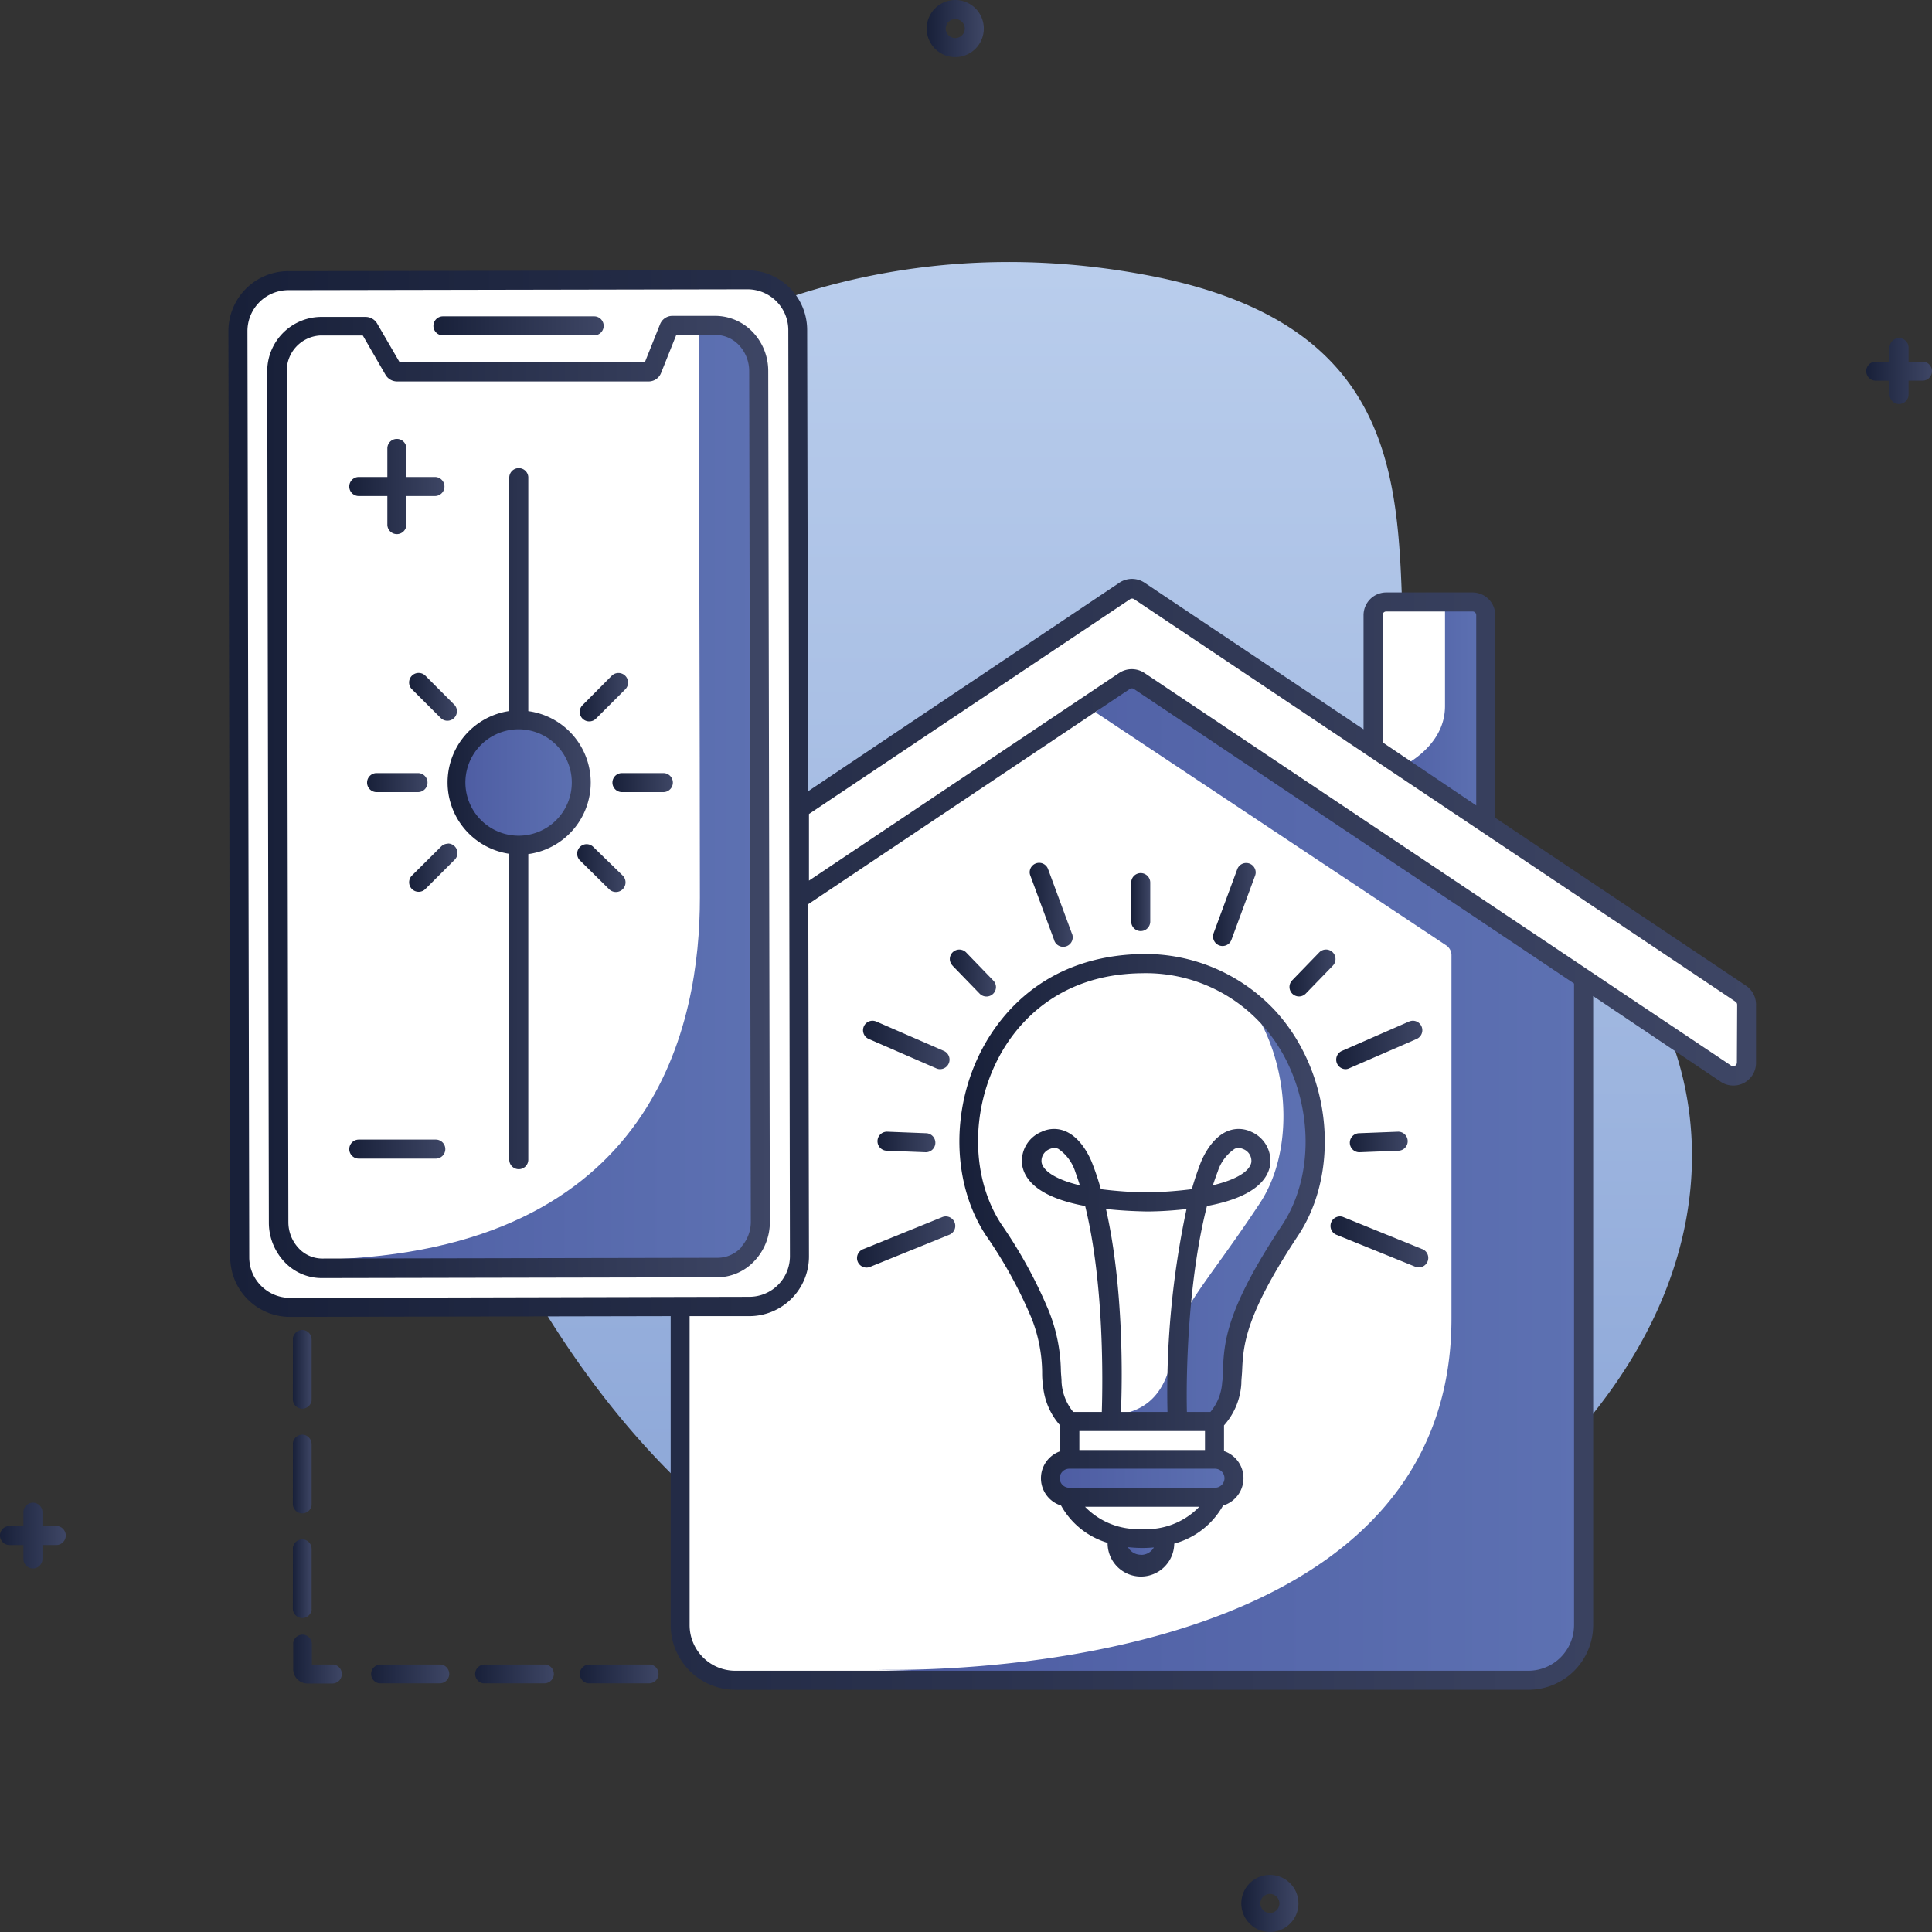 <svg xmlns="http://www.w3.org/2000/svg" xmlns:xlink="http://www.w3.org/1999/xlink" id="Internet_Of_Things" data-name="Internet Of Things" viewBox="0 0 203 203"><rect x="0" y="0" width="203" height="203" fill="#333333" stroke="none"/><defs><style>.cls-1{fill:url(#Безымянный_градиент_28);}.cls-2{fill:url(#Безымянный_градиент_28-2);}.cls-3{fill:url(#Безымянный_градиент_28-3);}.cls-4{fill:url(#Безымянный_градиент_28-4);}.cls-5{fill:url(#Безымянный_градиент_7);}.cls-6{fill:#fff;}.cls-7{fill:url(#Безымянный_градиент_5);}.cls-8{fill:url(#Безымянный_градиент_5-2);}.cls-9{fill:url(#Безымянный_градиент_5-3);}.cls-10{fill:url(#Безымянный_градиент_5-4);}.cls-11{fill:url(#Безымянный_градиент_5-5);}.cls-12{fill:url(#Безымянный_градиент_5-6);}.cls-13{fill:url(#Безымянный_градиент_5-7);}.cls-14{fill:url(#Безымянный_градиент_28-5);}.cls-15{fill:url(#Безымянный_градиент_28-6);}.cls-16{fill:url(#Безымянный_градиент_28-7);}.cls-17{fill:url(#Безымянный_градиент_28-8);}.cls-18{fill:url(#Безымянный_градиент_28-9);}.cls-19{fill:url(#Безымянный_градиент_28-10);}.cls-20{fill:url(#Безымянный_градиент_28-11);}.cls-21{fill:url(#Безымянный_градиент_28-12);}.cls-22{fill:url(#Безымянный_градиент_28-13);}.cls-23{fill:url(#Безымянный_градиент_28-14);}.cls-24{fill:url(#Безымянный_градиент_28-15);}.cls-25{fill:url(#Безымянный_градиент_28-16);}.cls-26{fill:url(#Безымянный_градиент_28-17);}.cls-27{fill:url(#Безымянный_градиент_28-18);}.cls-28{fill:url(#Безымянный_градиент_28-19);}.cls-29{fill:url(#Безымянный_градиент_28-20);}.cls-30{fill:url(#Безымянный_градиент_28-21);}.cls-31{fill:url(#Безымянный_градиент_28-22);}.cls-32{fill:url(#Безымянный_градиент_28-23);}.cls-33{fill:url(#Безымянный_градиент_28-24);}.cls-34{fill:url(#Безымянный_градиент_28-25);}.cls-35{fill:url(#Безымянный_градиент_28-26);}.cls-36{fill:url(#Безымянный_градиент_28-27);}.cls-37{fill:url(#Безымянный_градиент_28-28);}.cls-38{fill:url(#Безымянный_градиент_28-29);}.cls-39{fill:url(#Безымянный_градиент_28-30);}.cls-40{fill:url(#Безымянный_градиент_28-31);}.cls-41{fill:url(#Безымянный_градиент_28-32);}.cls-42{fill:url(#Безымянный_градиент_28-33);}.cls-43{fill:url(#Безымянный_градиент_28-34);}.cls-44{fill:url(#Безымянный_градиент_28-35);}</style><linearGradient id="&#x411;&#x435;&#x437;&#x44B;&#x43C;&#x44F;&#x43D;&#x43D;&#x44B;&#x439;_&#x433;&#x440;&#x430;&#x434;&#x438;&#x435;&#x43D;&#x442;_28" x1="97.37" y1="2.99" x2="103.36" y2="2.99" gradientUnits="userSpaceOnUse"><stop offset="0" stop-color="#182039"></stop><stop offset="1" stop-color="#3e4665"></stop></linearGradient><linearGradient id="&#x411;&#x435;&#x437;&#x44B;&#x43C;&#x44F;&#x43D;&#x43D;&#x44B;&#x439;_&#x433;&#x440;&#x430;&#x434;&#x438;&#x435;&#x43D;&#x442;_28-2" x1="130.44" y1="200.01" x2="136.43" y2="200.01" xlink:href="#&#x411;&#x435;&#x437;&#x44B;&#x43C;&#x44F;&#x43D;&#x43D;&#x44B;&#x439;_&#x433;&#x440;&#x430;&#x434;&#x438;&#x435;&#x43D;&#x442;_28"></linearGradient><linearGradient id="&#x411;&#x435;&#x437;&#x44B;&#x43C;&#x44F;&#x43D;&#x43D;&#x44B;&#x439;_&#x433;&#x440;&#x430;&#x434;&#x438;&#x435;&#x43D;&#x442;_28-3" x1="196.09" y1="38.99" x2="203" y2="38.99" xlink:href="#&#x411;&#x435;&#x437;&#x44B;&#x43C;&#x44F;&#x43D;&#x43D;&#x44B;&#x439;_&#x433;&#x440;&#x430;&#x434;&#x438;&#x435;&#x43D;&#x442;_28"></linearGradient><linearGradient id="&#x411;&#x435;&#x437;&#x44B;&#x43C;&#x44F;&#x43D;&#x43D;&#x44B;&#x439;_&#x433;&#x440;&#x430;&#x434;&#x438;&#x435;&#x43D;&#x442;_28-4" x1="0" y1="161.34" x2="6.91" y2="161.34" xlink:href="#&#x411;&#x435;&#x437;&#x44B;&#x43C;&#x44F;&#x43D;&#x43D;&#x44B;&#x439;_&#x433;&#x440;&#x430;&#x434;&#x438;&#x435;&#x43D;&#x442;_28"></linearGradient><linearGradient id="&#x411;&#x435;&#x437;&#x44B;&#x43C;&#x44F;&#x43D;&#x43D;&#x44B;&#x439;_&#x433;&#x440;&#x430;&#x434;&#x438;&#x435;&#x43D;&#x442;_7" x1="102" y1="28.59" x2="102" y2="180.13" gradientUnits="userSpaceOnUse"><stop offset="0" stop-color="#b9cdec"></stop><stop offset="1" stop-color="#87a2d5"></stop></linearGradient><linearGradient id="&#x411;&#x435;&#x437;&#x44B;&#x43C;&#x44F;&#x43D;&#x43D;&#x44B;&#x439;_&#x433;&#x440;&#x430;&#x434;&#x438;&#x435;&#x43D;&#x442;_5" x1="144.27" y1="74.86" x2="156.11" y2="74.86" gradientUnits="userSpaceOnUse"><stop offset="0" stop-color="#4d5ca2"></stop><stop offset="1" stop-color="#5d71b2"></stop></linearGradient><linearGradient id="&#x411;&#x435;&#x437;&#x44B;&#x43C;&#x44F;&#x43D;&#x43D;&#x44B;&#x439;_&#x433;&#x440;&#x430;&#x434;&#x438;&#x435;&#x43D;&#x442;_5-2" x1="91.69" y1="124.19" x2="166.39" y2="124.19" xlink:href="#&#x411;&#x435;&#x437;&#x44B;&#x43C;&#x44F;&#x43D;&#x43D;&#x44B;&#x439;_&#x433;&#x440;&#x430;&#x434;&#x438;&#x435;&#x43D;&#x442;_5"></linearGradient><linearGradient id="&#x411;&#x435;&#x437;&#x44B;&#x43C;&#x44F;&#x43D;&#x43D;&#x44B;&#x439;_&#x433;&#x440;&#x430;&#x434;&#x438;&#x435;&#x43D;&#x442;_5-3" x1="117.37" y1="163.19" x2="122.38" y2="163.19" xlink:href="#&#x411;&#x435;&#x437;&#x44B;&#x43C;&#x44F;&#x43D;&#x43D;&#x44B;&#x439;_&#x433;&#x440;&#x430;&#x434;&#x438;&#x435;&#x43D;&#x442;_5"></linearGradient><linearGradient id="&#x411;&#x435;&#x437;&#x44B;&#x43C;&#x44F;&#x43D;&#x43D;&#x44B;&#x439;_&#x433;&#x440;&#x430;&#x434;&#x438;&#x435;&#x43D;&#x442;_5-4" x1="101.8" y1="125.33" x2="138.18" y2="125.33" xlink:href="#&#x411;&#x435;&#x437;&#x44B;&#x43C;&#x44F;&#x43D;&#x43D;&#x44B;&#x439;_&#x433;&#x440;&#x430;&#x434;&#x438;&#x435;&#x43D;&#x442;_5"></linearGradient><linearGradient id="&#x411;&#x435;&#x437;&#x44B;&#x43C;&#x44F;&#x43D;&#x43D;&#x44B;&#x439;_&#x433;&#x440;&#x430;&#x434;&#x438;&#x435;&#x43D;&#x442;_5-5" x1="110.35" y1="155.32" x2="129.67" y2="155.32" xlink:href="#&#x411;&#x435;&#x437;&#x44B;&#x43C;&#x44F;&#x43D;&#x43D;&#x44B;&#x439;_&#x433;&#x440;&#x430;&#x434;&#x438;&#x435;&#x43D;&#x442;_5"></linearGradient><linearGradient id="&#x411;&#x435;&#x437;&#x44B;&#x43C;&#x44F;&#x43D;&#x43D;&#x44B;&#x439;_&#x433;&#x440;&#x430;&#x434;&#x438;&#x435;&#x43D;&#x442;_5-6" x1="29.08" y1="83.26" x2="79.89" y2="83.26" xlink:href="#&#x411;&#x435;&#x437;&#x44B;&#x43C;&#x44F;&#x43D;&#x43D;&#x44B;&#x439;_&#x433;&#x440;&#x430;&#x434;&#x438;&#x435;&#x43D;&#x442;_5"></linearGradient><linearGradient id="&#x411;&#x435;&#x437;&#x44B;&#x43C;&#x44F;&#x43D;&#x43D;&#x44B;&#x439;_&#x433;&#x440;&#x430;&#x434;&#x438;&#x435;&#x43D;&#x442;_5-7" x1="47.9" y1="82.23" x2="61.07" y2="82.23" xlink:href="#&#x411;&#x435;&#x437;&#x44B;&#x43C;&#x44F;&#x43D;&#x43D;&#x44B;&#x439;_&#x433;&#x440;&#x430;&#x434;&#x438;&#x435;&#x43D;&#x442;_5"></linearGradient><linearGradient id="&#x411;&#x435;&#x437;&#x44B;&#x43C;&#x44F;&#x43D;&#x43D;&#x44B;&#x439;_&#x433;&#x440;&#x430;&#x434;&#x438;&#x435;&#x43D;&#x442;_28-5" x1="23.97" y1="102.98" x2="184.5" y2="102.98" xlink:href="#&#x411;&#x435;&#x437;&#x44B;&#x43C;&#x44F;&#x43D;&#x43D;&#x44B;&#x439;_&#x433;&#x440;&#x430;&#x434;&#x438;&#x435;&#x43D;&#x442;_28"></linearGradient><linearGradient id="&#x411;&#x435;&#x437;&#x44B;&#x43C;&#x44F;&#x43D;&#x43D;&#x44B;&#x439;_&#x433;&#x440;&#x430;&#x434;&#x438;&#x435;&#x43D;&#x442;_28-6" x1="92.23" y1="119.99" x2="98.32" y2="119.99" xlink:href="#&#x411;&#x435;&#x437;&#x44B;&#x43C;&#x44F;&#x43D;&#x43D;&#x44B;&#x439;_&#x433;&#x440;&#x430;&#x434;&#x438;&#x435;&#x43D;&#x442;_28"></linearGradient><linearGradient id="&#x411;&#x435;&#x437;&#x44B;&#x43C;&#x44F;&#x43D;&#x43D;&#x44B;&#x439;_&#x433;&#x440;&#x430;&#x434;&#x438;&#x435;&#x43D;&#x442;_28-7" x1="99.81" y1="102.24" x2="104.65" y2="102.24" xlink:href="#&#x411;&#x435;&#x437;&#x44B;&#x43C;&#x44F;&#x43D;&#x43D;&#x44B;&#x439;_&#x433;&#x440;&#x430;&#x434;&#x438;&#x435;&#x43D;&#x442;_28"></linearGradient><linearGradient id="&#x411;&#x435;&#x437;&#x44B;&#x43C;&#x44F;&#x43D;&#x43D;&#x44B;&#x439;_&#x433;&#x440;&#x430;&#x434;&#x438;&#x435;&#x43D;&#x442;_28-8" x1="108.2" y1="95.05" x2="112.68" y2="95.05" xlink:href="#&#x411;&#x435;&#x437;&#x44B;&#x43C;&#x44F;&#x43D;&#x43D;&#x44B;&#x439;_&#x433;&#x440;&#x430;&#x434;&#x438;&#x435;&#x43D;&#x442;_28"></linearGradient><linearGradient id="&#x411;&#x435;&#x437;&#x44B;&#x43C;&#x44F;&#x43D;&#x43D;&#x44B;&#x439;_&#x433;&#x440;&#x430;&#x434;&#x438;&#x435;&#x43D;&#x442;_28-9" x1="118.86" y1="94.79" x2="120.86" y2="94.79" xlink:href="#&#x411;&#x435;&#x437;&#x44B;&#x43C;&#x44F;&#x43D;&#x43D;&#x44B;&#x439;_&#x433;&#x440;&#x430;&#x434;&#x438;&#x435;&#x43D;&#x442;_28"></linearGradient><linearGradient id="&#x411;&#x435;&#x437;&#x44B;&#x43C;&#x44F;&#x43D;&#x43D;&#x44B;&#x439;_&#x433;&#x440;&#x430;&#x434;&#x438;&#x435;&#x43D;&#x442;_28-10" x1="139.78" y1="130.49" x2="150.04" y2="130.49" xlink:href="#&#x411;&#x435;&#x437;&#x44B;&#x43C;&#x44F;&#x43D;&#x43D;&#x44B;&#x439;_&#x433;&#x440;&#x430;&#x434;&#x438;&#x435;&#x43D;&#x442;_28"></linearGradient><linearGradient id="&#x411;&#x435;&#x437;&#x44B;&#x43C;&#x44F;&#x43D;&#x43D;&#x44B;&#x439;_&#x433;&#x440;&#x430;&#x434;&#x438;&#x435;&#x43D;&#x442;_28-11" x1="100.81" y1="132.83" x2="139.18" y2="132.83" xlink:href="#&#x411;&#x435;&#x437;&#x44B;&#x43C;&#x44F;&#x43D;&#x43D;&#x44B;&#x439;_&#x433;&#x440;&#x430;&#x434;&#x438;&#x435;&#x43D;&#x442;_28"></linearGradient><linearGradient id="&#x411;&#x435;&#x437;&#x44B;&#x43C;&#x44F;&#x43D;&#x43D;&#x44B;&#x439;_&#x433;&#x440;&#x430;&#x434;&#x438;&#x435;&#x43D;&#x442;_28-12" x1="28.08" y1="83.71" x2="80.89" y2="83.71" xlink:href="#&#x411;&#x435;&#x437;&#x44B;&#x43C;&#x44F;&#x43D;&#x43D;&#x44B;&#x439;_&#x433;&#x440;&#x430;&#x434;&#x438;&#x435;&#x43D;&#x442;_28"></linearGradient><linearGradient id="&#x411;&#x435;&#x437;&#x44B;&#x43C;&#x44F;&#x43D;&#x43D;&#x44B;&#x439;_&#x433;&#x440;&#x430;&#x434;&#x438;&#x435;&#x43D;&#x442;_28-13" x1="46.9" y1="86.03" x2="62.07" y2="86.03" xlink:href="#&#x411;&#x435;&#x437;&#x44B;&#x43C;&#x44F;&#x43D;&#x43D;&#x44B;&#x439;_&#x433;&#x440;&#x430;&#x434;&#x438;&#x435;&#x43D;&#x442;_28"></linearGradient><linearGradient id="&#x411;&#x435;&#x437;&#x44B;&#x43C;&#x44F;&#x43D;&#x43D;&#x44B;&#x439;_&#x433;&#x440;&#x430;&#x434;&#x438;&#x435;&#x43D;&#x442;_28-14" x1="42.99" y1="73.27" x2="48.06" y2="73.27" xlink:href="#&#x411;&#x435;&#x437;&#x44B;&#x43C;&#x44F;&#x43D;&#x43D;&#x44B;&#x439;_&#x433;&#x440;&#x430;&#x434;&#x438;&#x435;&#x43D;&#x442;_28"></linearGradient><linearGradient id="&#x411;&#x435;&#x437;&#x44B;&#x43C;&#x44F;&#x43D;&#x43D;&#x44B;&#x439;_&#x433;&#x440;&#x430;&#x434;&#x438;&#x435;&#x43D;&#x442;_28-15" x1="38.57" y1="82.23" x2="44.92" y2="82.23" xlink:href="#&#x411;&#x435;&#x437;&#x44B;&#x43C;&#x44F;&#x43D;&#x43D;&#x44B;&#x439;_&#x433;&#x440;&#x430;&#x434;&#x438;&#x435;&#x43D;&#x442;_28"></linearGradient><linearGradient id="&#x411;&#x435;&#x437;&#x44B;&#x43C;&#x44F;&#x43D;&#x43D;&#x44B;&#x439;_&#x433;&#x440;&#x430;&#x434;&#x438;&#x435;&#x43D;&#x442;_28-16" x1="60.64" y1="91.19" x2="65.72" y2="91.19" xlink:href="#&#x411;&#x435;&#x437;&#x44B;&#x43C;&#x44F;&#x43D;&#x43D;&#x44B;&#x439;_&#x433;&#x440;&#x430;&#x434;&#x438;&#x435;&#x43D;&#x442;_28"></linearGradient><linearGradient id="&#x411;&#x435;&#x437;&#x44B;&#x43C;&#x44F;&#x43D;&#x43D;&#x44B;&#x439;_&#x433;&#x440;&#x430;&#x434;&#x438;&#x435;&#x43D;&#x442;_28-17" x1="45.54" y1="34.24" x2="63.43" y2="34.24" xlink:href="#&#x411;&#x435;&#x437;&#x44B;&#x43C;&#x44F;&#x43D;&#x43D;&#x44B;&#x439;_&#x433;&#x440;&#x430;&#x434;&#x438;&#x435;&#x43D;&#x442;_28"></linearGradient><linearGradient id="&#x411;&#x435;&#x437;&#x44B;&#x43C;&#x44F;&#x43D;&#x43D;&#x44B;&#x439;_&#x433;&#x440;&#x430;&#x434;&#x438;&#x435;&#x43D;&#x442;_28-18" x1="36.7" y1="51.12" x2="46.79" y2="51.12" xlink:href="#&#x411;&#x435;&#x437;&#x44B;&#x43C;&#x44F;&#x43D;&#x43D;&#x44B;&#x439;_&#x433;&#x440;&#x430;&#x434;&#x438;&#x435;&#x43D;&#x442;_28"></linearGradient><linearGradient id="&#x411;&#x435;&#x437;&#x44B;&#x43C;&#x44F;&#x43D;&#x43D;&#x44B;&#x439;_&#x433;&#x440;&#x430;&#x434;&#x438;&#x435;&#x43D;&#x442;_28-19" x1="42.99" y1="91.19" x2="48.06" y2="91.19" xlink:href="#&#x411;&#x435;&#x437;&#x44B;&#x43C;&#x44F;&#x43D;&#x43D;&#x44B;&#x439;_&#x433;&#x440;&#x430;&#x434;&#x438;&#x435;&#x43D;&#x442;_28"></linearGradient><linearGradient id="&#x411;&#x435;&#x437;&#x44B;&#x43C;&#x44F;&#x43D;&#x43D;&#x44B;&#x439;_&#x433;&#x440;&#x430;&#x434;&#x438;&#x435;&#x43D;&#x442;_28-20" x1="64.35" y1="82.23" x2="70.7" y2="82.23" xlink:href="#&#x411;&#x435;&#x437;&#x44B;&#x43C;&#x44F;&#x43D;&#x43D;&#x44B;&#x439;_&#x433;&#x440;&#x430;&#x434;&#x438;&#x435;&#x43D;&#x442;_28"></linearGradient><linearGradient id="&#x411;&#x435;&#x437;&#x44B;&#x43C;&#x44F;&#x43D;&#x43D;&#x44B;&#x439;_&#x433;&#x440;&#x430;&#x434;&#x438;&#x435;&#x43D;&#x442;_28-21" x1="60.91" y1="73.27" x2="65.99" y2="73.27" xlink:href="#&#x411;&#x435;&#x437;&#x44B;&#x43C;&#x44F;&#x43D;&#x43D;&#x44B;&#x439;_&#x433;&#x440;&#x430;&#x434;&#x438;&#x435;&#x43D;&#x442;_28"></linearGradient><linearGradient id="&#x411;&#x435;&#x437;&#x44B;&#x43C;&#x44F;&#x43D;&#x43D;&#x44B;&#x439;_&#x433;&#x440;&#x430;&#x434;&#x438;&#x435;&#x43D;&#x442;_28-22" x1="36.7" y1="120.74" x2="46.79" y2="120.74" xlink:href="#&#x411;&#x435;&#x437;&#x44B;&#x43C;&#x44F;&#x43D;&#x43D;&#x44B;&#x439;_&#x433;&#x440;&#x430;&#x434;&#x438;&#x435;&#x43D;&#x442;_28"></linearGradient><linearGradient id="&#x411;&#x435;&#x437;&#x44B;&#x43C;&#x44F;&#x43D;&#x43D;&#x44B;&#x439;_&#x433;&#x440;&#x430;&#x434;&#x438;&#x435;&#x43D;&#x442;_28-23" x1="90.69" y1="109.8" x2="99.78" y2="109.8" xlink:href="#&#x411;&#x435;&#x437;&#x44B;&#x43C;&#x44F;&#x43D;&#x43D;&#x44B;&#x439;_&#x433;&#x440;&#x430;&#x434;&#x438;&#x435;&#x43D;&#x442;_28"></linearGradient><linearGradient id="&#x411;&#x435;&#x437;&#x44B;&#x43C;&#x44F;&#x43D;&#x43D;&#x44B;&#x439;_&#x433;&#x440;&#x430;&#x434;&#x438;&#x435;&#x43D;&#x442;_28-24" x1="90.1" y1="130.49" x2="100.37" y2="130.49" xlink:href="#&#x411;&#x435;&#x437;&#x44B;&#x43C;&#x44F;&#x43D;&#x43D;&#x44B;&#x439;_&#x433;&#x440;&#x430;&#x434;&#x438;&#x435;&#x43D;&#x442;_28"></linearGradient><linearGradient id="&#x411;&#x435;&#x437;&#x44B;&#x43C;&#x44F;&#x43D;&#x43D;&#x44B;&#x439;_&#x433;&#x440;&#x430;&#x434;&#x438;&#x435;&#x43D;&#x442;_28-25" x1="141.83" y1="119.99" x2="147.91" y2="119.99" xlink:href="#&#x411;&#x435;&#x437;&#x44B;&#x43C;&#x44F;&#x43D;&#x43D;&#x44B;&#x439;_&#x433;&#x440;&#x430;&#x434;&#x438;&#x435;&#x43D;&#x442;_28"></linearGradient><linearGradient id="&#x411;&#x435;&#x437;&#x44B;&#x43C;&#x44F;&#x43D;&#x43D;&#x44B;&#x439;_&#x433;&#x440;&#x430;&#x434;&#x438;&#x435;&#x43D;&#x442;_28-26" x1="140.36" y1="109.8" x2="149.45" y2="109.8" xlink:href="#&#x411;&#x435;&#x437;&#x44B;&#x43C;&#x44F;&#x43D;&#x43D;&#x44B;&#x439;_&#x433;&#x440;&#x430;&#x434;&#x438;&#x435;&#x43D;&#x442;_28"></linearGradient><linearGradient id="&#x411;&#x435;&#x437;&#x44B;&#x43C;&#x44F;&#x43D;&#x43D;&#x44B;&#x439;_&#x433;&#x440;&#x430;&#x434;&#x438;&#x435;&#x43D;&#x442;_28-27" x1="135.49" y1="102.24" x2="140.33" y2="102.24" xlink:href="#&#x411;&#x435;&#x437;&#x44B;&#x43C;&#x44F;&#x43D;&#x43D;&#x44B;&#x439;_&#x433;&#x440;&#x430;&#x434;&#x438;&#x435;&#x43D;&#x442;_28"></linearGradient><linearGradient id="&#x411;&#x435;&#x437;&#x44B;&#x43C;&#x44F;&#x43D;&#x43D;&#x44B;&#x439;_&#x433;&#x440;&#x430;&#x434;&#x438;&#x435;&#x43D;&#x442;_28-28" x1="127.46" y1="95.05" x2="131.94" y2="95.05" xlink:href="#&#x411;&#x435;&#x437;&#x44B;&#x43C;&#x44F;&#x43D;&#x43D;&#x44B;&#x439;_&#x433;&#x440;&#x430;&#x434;&#x438;&#x435;&#x43D;&#x442;_28"></linearGradient><linearGradient id="&#x411;&#x435;&#x437;&#x44B;&#x43C;&#x44F;&#x43D;&#x43D;&#x44B;&#x439;_&#x433;&#x440;&#x430;&#x434;&#x438;&#x435;&#x43D;&#x442;_28-29" x1="30.77" y1="165.89" x2="32.77" y2="165.89" xlink:href="#&#x411;&#x435;&#x437;&#x44B;&#x43C;&#x44F;&#x43D;&#x43D;&#x44B;&#x439;_&#x433;&#x440;&#x430;&#x434;&#x438;&#x435;&#x43D;&#x442;_28"></linearGradient><linearGradient id="&#x411;&#x435;&#x437;&#x44B;&#x43C;&#x44F;&#x43D;&#x43D;&#x44B;&#x439;_&#x433;&#x440;&#x430;&#x434;&#x438;&#x435;&#x43D;&#x442;_28-30" x1="30.77" y1="174.32" x2="35.9" y2="174.32" xlink:href="#&#x411;&#x435;&#x437;&#x44B;&#x43C;&#x44F;&#x43D;&#x43D;&#x44B;&#x439;_&#x433;&#x440;&#x430;&#x434;&#x438;&#x435;&#x43D;&#x442;_28"></linearGradient><linearGradient id="&#x411;&#x435;&#x437;&#x44B;&#x43C;&#x44F;&#x43D;&#x43D;&#x44B;&#x439;_&#x433;&#x440;&#x430;&#x434;&#x438;&#x435;&#x43D;&#x442;_28-31" x1="30.77" y1="154.89" x2="32.77" y2="154.89" xlink:href="#&#x411;&#x435;&#x437;&#x44B;&#x43C;&#x44F;&#x43D;&#x43D;&#x44B;&#x439;_&#x433;&#x440;&#x430;&#x434;&#x438;&#x435;&#x43D;&#x442;_28"></linearGradient><linearGradient id="&#x411;&#x435;&#x437;&#x44B;&#x43C;&#x44F;&#x43D;&#x43D;&#x44B;&#x439;_&#x433;&#x440;&#x430;&#x434;&#x438;&#x435;&#x43D;&#x442;_28-32" x1="30.77" y1="143.89" x2="32.77" y2="143.89" xlink:href="#&#x411;&#x435;&#x437;&#x44B;&#x43C;&#x44F;&#x43D;&#x43D;&#x44B;&#x439;_&#x433;&#x440;&#x430;&#x434;&#x438;&#x435;&#x43D;&#x442;_28"></linearGradient><linearGradient id="&#x411;&#x435;&#x437;&#x44B;&#x43C;&#x44F;&#x43D;&#x43D;&#x44B;&#x439;_&#x433;&#x440;&#x430;&#x434;&#x438;&#x435;&#x43D;&#x442;_28-33" x1="38.99" y1="175.89" x2="47.19" y2="175.89" xlink:href="#&#x411;&#x435;&#x437;&#x44B;&#x43C;&#x44F;&#x43D;&#x43D;&#x44B;&#x439;_&#x433;&#x440;&#x430;&#x434;&#x438;&#x435;&#x43D;&#x442;_28"></linearGradient><linearGradient id="&#x411;&#x435;&#x437;&#x44B;&#x43C;&#x44F;&#x43D;&#x43D;&#x44B;&#x439;_&#x433;&#x440;&#x430;&#x434;&#x438;&#x435;&#x43D;&#x442;_28-34" x1="49.94" y1="175.89" x2="58.19" y2="175.89" xlink:href="#&#x411;&#x435;&#x437;&#x44B;&#x43C;&#x44F;&#x43D;&#x43D;&#x44B;&#x439;_&#x433;&#x440;&#x430;&#x434;&#x438;&#x435;&#x43D;&#x442;_28"></linearGradient><linearGradient id="&#x411;&#x435;&#x437;&#x44B;&#x43C;&#x44F;&#x43D;&#x43D;&#x44B;&#x439;_&#x433;&#x440;&#x430;&#x434;&#x438;&#x435;&#x43D;&#x442;_28-35" x1="60.94" y1="175.89" x2="69.19" y2="175.89" xlink:href="#&#x411;&#x435;&#x437;&#x44B;&#x43C;&#x44F;&#x43D;&#x43D;&#x44B;&#x439;_&#x433;&#x440;&#x430;&#x434;&#x438;&#x435;&#x43D;&#x442;_28"></linearGradient></defs><title>Lighting Control</title><g id="Group_11" data-name="Group 11"><path id="Contour" class="cls-1" d="M100.37,6a3,3,0,1,1,3-3A3,3,0,0,1,100.37,6Zm0-4a1,1,0,1,0,1,1A1,1,0,0,0,100.37,2Z"></path><path id="Contour-2" data-name="Contour" class="cls-2" d="M133.43,203a3,3,0,1,1,3-3A3,3,0,0,1,133.43,203Zm0-4a1,1,0,1,0,1,1A1,1,0,0,0,133.43,199Z"></path><path id="Contour-3" data-name="Contour" class="cls-3" d="M202,38h-1.46V36.53a1,1,0,0,0-2,0V38h-1.45a1,1,0,0,0,0,2h1.45v1.45a1,1,0,0,0,2,0V40H202a1,1,0,0,0,0-2Z"></path><path id="Contour-4" data-name="Contour" class="cls-4" d="M5.91,160.34H4.46v-1.45a1,1,0,0,0-2,0v1.45H1a1,1,0,0,0,0,2H2.46v1.46a1,1,0,0,0,2,0v-1.46H5.91a1,1,0,0,0,0-2Z"></path><path id="Contour-5" data-name="Contour" class="cls-5" d="M53.5,131.3a2.87,2.87,0,0,0-3-1.48c-5.91,1-22.89,1.53-24.21-24.93-1.6-32.06,37.28-86.84,94.37-75.95,45.85,8.75,11.62,52.38,39.71,63.38,16.44,6.44,31.3,39.48-5.21,68.17C135.4,176,84.73,189.7,53.5,131.3Z"></path><path id="Contour-6" data-name="Contour" class="cls-6" d="M81.73,86.47l38-24.37,24.58,16.44V63.25H155.7l.41,23.22,27.39,18.69-.61,7.87-16.5-10.24v67.34s-.49,7.18-6.64,6.8-82.49-.38-82.49-.38-6.58.73-6.19-8.36,1.29-75.45,1.29-75.45Z"></path><path id="Contour-7" data-name="Contour" class="cls-7" d="M144.27,78.54V64.63a1.38,1.38,0,0,1,1.38-1.38h9.08a1.38,1.38,0,0,1,1.38,1.38V86.47Z"></path><path id="Contour-8" data-name="Contour" class="cls-6" d="M151.83,63.25V74.19c0,4.51-4.92,6.55-4.92,6.55l-2.64-3.14v-13l3.18-1.84A24.73,24.73,0,0,1,151.83,63.25Z"></path><path id="Contour-9" data-name="Contour" class="cls-8" d="M91.69,175.43s60.82,2.43,60.82-36.9v-38.2a1.25,1.25,0,0,0-.56-1L115.13,74.86l3.17-3.4,48.09,31.33v67.34s.43,6.39-7.7,6.75S91.69,175.43,91.69,175.43Z"></path><path id="Contour-10" data-name="Contour" class="cls-9" d="M122.38,162a2.51,2.51,0,0,1-5,0Z"></path><path id="Contour-11" data-name="Contour" class="cls-10" d="M135.54,129.28c-5.77,8.71-5.92,11.93-6,14.78,0,.42,0,.83-.08,1.25a6,6,0,0,1-1.82,4.05h-15.2a6,6,0,0,1-1.82-4.05c0-.42,0-.83-.07-1.25a16.72,16.72,0,0,0-1.22-6,47.85,47.85,0,0,0-4.84-8.77c-3.39-5.12-3.53-12.61-.33-18.63,1.82-3.45,6.32-9.25,15.88-9.35a17.44,17.44,0,0,1,13.28,5.63,18.11,18.11,0,0,1,2.61,3.72C139.07,116.67,138.94,124.16,135.54,129.28Z"></path><path id="Contour-12" data-name="Contour" class="cls-6" d="M132.36,126.45c-5.77,8.71-8.51,11-9.09,15.32-.76,5.64-3.79,6.82-7,7l-3.7.8a10.21,10.21,0,0,1-2.23-7.87c.05-.42-2.57-6.06-3.63-8.77-.84-2.15-1.6-2.53-4-6.51-1.94-3.29-1.07-11.08,2.12-17.1,1.83-3.45,5.19-7.9,14.76-8,6.54.07,10.22,2.5,10.31,2.61a15.37,15.37,0,0,1,2.46,3.27C135.61,113.21,135.76,121.33,132.36,126.45Z"></path><rect id="Contour-13" data-name="Contour" class="cls-11" x="110.35" y="153.32" width="19.32" height="4.01" rx="2"></rect><path id="Contour-14" data-name="Contour" class="cls-6" d="M78.73,137.27l-48.28.1a5.3,5.3,0,0,1-5.29-5.25L25,34.76a5.3,5.3,0,0,1,5.27-5.27l48.29-.09a5.28,5.28,0,0,1,5.28,5.25L84,132A5.27,5.27,0,0,1,78.73,137.27Z"></path><path id="Contour-15" data-name="Contour" class="cls-12" d="M70.27,34.44a.44.44,0,0,1,.38-.26h4.52A4.67,4.67,0,0,1,79.72,39l.17,88.52a4.68,4.68,0,0,1-4.53,4.79l-41.56.08a4.7,4.7,0,0,1-4.55-4.78l-.17-88.51a4.7,4.7,0,0,1,4.54-4.8h4.79a.39.39,0,0,1,.36.2l2.54,4.38a.41.41,0,0,0,.36.2H68.15a.41.41,0,0,0,.38-.25Z"></path><path id="Contour-16" data-name="Contour" class="cls-6" d="M73.42,35s.12,46.49.12,59.35-4.34,37.19-39.74,38c0,0-5.36,4.26-4.72-9s.41-85.2.41-85.2.61-3.91,4.13-3.92h4.79l3.26,4.83,26.86-.26,2.12-4.64h4.52Z"></path><circle id="Contour-17" data-name="Contour" class="cls-13" cx="54.49" cy="82.23" r="6.58"></circle><g id="Group"><path id="Contour-18" data-name="Contour" class="cls-14" d="M183.44,103.56,157.11,85.93V64.63a2.39,2.39,0,0,0-2.38-2.38h-9.08a2.39,2.39,0,0,0-2.38,2.38v12l-23-15.4a2.39,2.39,0,0,0-2.66,0L84.91,83.14l-.1-48.49a6.28,6.28,0,0,0-6.27-6.25h0l-48.29.09A6.3,6.3,0,0,0,24,34.77l.19,97.35a6.28,6.28,0,0,0,6.28,6.25h0l40-.08v32.46a6.81,6.81,0,0,0,6.8,6.8h83.33a6.81,6.81,0,0,0,6.8-6.8V104.66l13.4,9a2.35,2.35,0,0,0,1.32.4,2.38,2.38,0,0,0,2.39-2.38v-6.11A2.38,2.38,0,0,0,183.44,103.56ZM145.27,64.63a.38.38,0,0,1,.38-.38h9.08a.38.38,0,0,1,.38.38v20L145.27,78ZM30.45,136.37h0a4.28,4.28,0,0,1-3-1.25,4.22,4.22,0,0,1-1.26-3L26,34.76a4.3,4.3,0,0,1,4.27-4.27l48.29-.09h0a4.29,4.29,0,0,1,4.27,4.25L83,132a4.27,4.27,0,0,1-4.27,4.26Zm134.94,34.38a4.81,4.81,0,0,1-4.8,4.8H77.26a4.8,4.8,0,0,1-4.8-4.8V138.29l6.28,0A6.27,6.27,0,0,0,85,132l-.07-37,33.78-22.61a.39.39,0,0,1,.43,0l46.25,30.95Zm17.11-59.1a.39.39,0,0,1-.6.32L120.25,70.71a2.41,2.41,0,0,0-2.66,0L85,92.53l0-7,33.74-22.57a.38.38,0,0,1,.43,0l63.19,42.29a.4.4,0,0,1,.17.32Z"></path><path id="Contour-19" data-name="Contour" class="cls-15" d="M97.28,121.07h0a1,1,0,0,0,0-2h0l-4.08-.16h0a1,1,0,0,0,0,2h0Z"></path><path id="Contour-20" data-name="Contour" class="cls-16" d="M100.09,101.47l2.84,2.93h0a1,1,0,0,0,1.72-.69,1,1,0,0,0-.29-.69h0l-2.84-2.94h0a1,1,0,0,0-1.72.69,1,1,0,0,0,.29.69Z"></path><path id="Contour-21" data-name="Contour" class="cls-17" d="M108.26,92l2.48,6.71h0a1,1,0,1,0,1.86-.69h0l-2.48-6.71h0a1,1,0,0,0-.93-.65,1,1,0,0,0-1,1,1,1,0,0,0,.07.34Z"></path><path id="Contour-22" data-name="Contour" class="cls-18" d="M118.86,92.74v4.09h0a1,1,0,0,0,2,0h0V92.74h0a1,1,0,0,0-2,0Z"></path><path id="Contour-23" data-name="Contour" class="cls-19" d="M149.42,131.24l-8.25-3.35h0a.91.91,0,0,0-.37-.08,1,1,0,0,0-1,1,1,1,0,0,0,.62.93h0l8.27,3.35h0a.91.91,0,0,0,.37.08,1,1,0,0,0,.38-1.93Z"></path><path id="Contour-24" data-name="Contour" class="cls-20" d="M103.22,110.18c-3.36,6.33-3.2,14.23.39,19.65a47.42,47.42,0,0,1,4.74,8.59,15.83,15.83,0,0,1,1.15,5.71c0,.43,0,.84.08,1.27a7.21,7.21,0,0,0,1.81,4.37v2.72a3,3,0,0,0,.1,5.7,8.3,8.3,0,0,0,4.89,3.92,3.5,3.5,0,0,0,7,.08,8.38,8.38,0,0,0,5.13-4,3,3,0,0,0,.1-5.72v-2.7a7.24,7.24,0,0,0,1.82-4.38c0-.44.06-.86.08-1.3.12-2.71.27-5.79,5.89-14.27,3.59-5.42,3.74-13.32.38-19.65a19,19,0,0,0-2.75-3.93,18.66,18.66,0,0,0-14-6C109.9,100.41,105.16,106.53,103.22,110.18Zm13,16.85c1.24.14,2.65.23,4.24.26v0c1.59,0,3-.12,4.21-.25a92.65,92.65,0,0,0-2,21.32h-4.89C117.94,144.79,118.05,135.13,116.2,127Zm10.39,23.33v2h-13.2v-2Zm-6.72,13a1.53,1.53,0,0,1-1.37-.8,13.87,13.87,0,0,0,1.49.09,12.07,12.07,0,0,0,1.23-.06A1.52,1.52,0,0,1,119.87,163.37Zm.12-2.71a7.71,7.71,0,0,1-6-2.33h12A7.71,7.71,0,0,1,120,160.66Zm7.67-4.33H112.35a1,1,0,0,1,0-2h15.31a1,1,0,1,1,0,2ZM135,111.11c3,5.71,2.91,12.79-.29,17.62-5.93,8.93-6.08,12.3-6.22,15.28,0,.4,0,.8-.07,1.2a5.37,5.37,0,0,1-1.24,3.15h-2.47c-.1-4.18.13-13.93,2.11-21.64,4.8-.89,6.3-2.66,6.62-4.19a3.32,3.32,0,0,0-1.95-3.6,3.07,3.07,0,0,0-2.55-.06c-1.86.8-2.77,3.25-2.86,3.51-.31.82-.6,1.68-.85,2.57a43.3,43.3,0,0,1-4.78.34,43.3,43.3,0,0,1-4.78-.34q-.37-1.33-.84-2.55c-.1-.28-1-2.73-2.87-3.53a3.05,3.05,0,0,0-2.54.06,3.3,3.3,0,0,0-2,3.6c.31,1.53,1.81,3.3,6.6,4.19,2,8.11,1.85,18.42,1.75,21.64h-3a5.44,5.44,0,0,1-1.23-3.15c0-.39-.06-.77-.07-1.2a17.69,17.69,0,0,0-1.29-6.32,49.44,49.44,0,0,0-4.93-9c-3.2-4.83-3.32-11.91-.29-17.62,1.72-3.25,6-8.71,15-8.81a16.46,16.46,0,0,1,12.55,5.3A17.62,17.62,0,0,1,135,111.11Zm-7.56,13.43c.17-.51.34-1,.52-1.47a4.54,4.54,0,0,1,1.77-2.36,1,1,0,0,1,.41-.09,1.37,1.37,0,0,1,.52.13,1.33,1.33,0,0,1,.82,1.38C131.31,123,130.1,123.9,127.44,124.54Zm-14,0c-2.66-.64-3.86-1.58-4-2.41a1.33,1.33,0,0,1,.82-1.38,1.37,1.37,0,0,1,.53-.13,1,1,0,0,1,.4.09,4.59,4.59,0,0,1,1.78,2.38C113.13,123.56,113.3,124,113.46,124.54Z"></path><path id="Contour-25" data-name="Contour" class="cls-21" d="M80.89,128.33,80.72,39a5.92,5.92,0,0,0-1.61-4.09,5.47,5.47,0,0,0-3.94-1.72H70.65a1.39,1.39,0,0,0-1.3.89l-1.6,4H42L39.63,34a1.41,1.41,0,0,0-1.22-.7h-4.8a5.71,5.71,0,0,0-5.53,5.84l.17,89.34a6,6,0,0,0,1.62,4.09,5.36,5.36,0,0,0,3.93,1.72h0l41.55-.08a5.37,5.37,0,0,0,3.94-1.74A5.92,5.92,0,0,0,80.89,128.33Zm-3,2.73a3.39,3.39,0,0,1-2.48,1.1l-41.56.08h0a3.39,3.39,0,0,1-2.48-1.1,4,4,0,0,1-1.07-2.72l-.17-89.33a3.72,3.72,0,0,1,3.54-3.84h4.45l2.38,4.12a1.41,1.41,0,0,0,1.22.71H68.15a1.4,1.4,0,0,0,1.31-.89l1.6-4h4.12a3.42,3.42,0,0,1,2.48,1.09A4,4,0,0,1,78.72,39l.17,89.33A3.93,3.93,0,0,1,77.84,131.06Z"></path><path id="Contour-26" data-name="Contour" class="cls-22" d="M62.07,82.23a7.58,7.58,0,0,0-6.56-7.51V50.12h0a1,1,0,0,0-1-.93,1,1,0,0,0-1,1,.29.29,0,0,0,0,.09V74.71a7.58,7.58,0,0,0,0,15v32.14h0a1,1,0,0,0,2,0h0V89.74A7.59,7.59,0,0,0,62.07,82.23Zm-13.17,0a5.59,5.59,0,1,1,5.59,5.58A5.6,5.6,0,0,1,48.9,82.23Z"></path><path id="Contour-27" data-name="Contour" class="cls-23" d="M44.7,71h0a1,1,0,0,0-1.42,1.42l3.08,3.07h0a1,1,0,0,0,1.41-1.41Z"></path><path id="Contour-28" data-name="Contour" class="cls-24" d="M43.92,83.23h0a1,1,0,0,0,0-2H39.57a1,1,0,0,0,0,2h4.35Z"></path><path id="Contour-29" data-name="Contour" class="cls-25" d="M65.43,92h0L62.35,89a1,1,0,0,0-.71-.3,1,1,0,0,0-.7,1.71h0L64,93.43A1,1,0,0,0,65.43,92Z"></path><path id="Contour-30" data-name="Contour" class="cls-26" d="M46.54,35.24H62.43a1,1,0,0,0,0-2H46.54a1,1,0,0,0,0,2Z"></path><path id="Contour-31" data-name="Contour" class="cls-27" d="M37.7,52.12h3v3h0a1,1,0,0,0,2,0h0v-3h3a1,1,0,0,0,0-2h-3v-3h0a1,1,0,0,0-2,0h0v3h-3a1,1,0,0,0,0,2Z"></path><path id="Contour-32" data-name="Contour" class="cls-28" d="M47.06,88.65a1,1,0,0,0-.7.29h0L43.28,92a1,1,0,1,0,1.42,1.41h0l3.07-3.07a1,1,0,0,0-.71-1.71Z"></path><path id="Contour-33" data-name="Contour" class="cls-29" d="M69.7,81.23H65.35a1,1,0,0,0,0,2H69.7a1,1,0,0,0,0-2Z"></path><path id="Contour-34" data-name="Contour" class="cls-30" d="M61.91,75.8a1,1,0,0,0,.71-.29l3.07-3.07h0A1,1,0,0,0,64.28,71L61.2,74.1h0a1,1,0,0,0,.71,1.7Z"></path><path id="Contour-35" data-name="Contour" class="cls-31" d="M45.79,119.74H37.7a1,1,0,0,0,0,2h8.09a1,1,0,1,0,0-2Z"></path><path id="Contour-36" data-name="Contour" class="cls-32" d="M91.29,109.17h0l7.08,3.08h0a.93.93,0,0,0,.4.09,1,1,0,0,0,1-1,1,1,0,0,0-.6-.92h0l-7.08-3.08h0a1.06,1.06,0,0,0-.4-.09,1,1,0,0,0-.4,1.92Z"></path><path id="Contour-37" data-name="Contour" class="cls-33" d="M99.37,127.81a1,1,0,0,0-.38.08h0l-8.26,3.35h0a1,1,0,1,0,.75,1.85h0l8.26-3.35h0a1,1,0,0,0-.37-1.93Z"></path><path id="Contour-38" data-name="Contour" class="cls-34" d="M141.83,120.07a1,1,0,0,0,1,1h0l4.08-.16h0a1,1,0,0,0,0-2h0l-4.08.16h0A1,1,0,0,0,141.83,120.07Z"></path><path id="Contour-39" data-name="Contour" class="cls-35" d="M141.36,112.34a.9.9,0,0,0,.4-.09h0l7.08-3.08h0a1,1,0,0,0-.4-1.92,1.11,1.11,0,0,0-.4.09h0L141,110.42h0a1,1,0,0,0-.6.92A1,1,0,0,0,141.36,112.34Z"></path><path id="Contour-40" data-name="Contour" class="cls-36" d="M136.49,104.7a1,1,0,0,0,.72-.31h0l2.84-2.93h0a1,1,0,0,0-.72-1.69,1,1,0,0,0-.72.31h0L135.78,103h0a1,1,0,0,0-.29.69A1,1,0,0,0,136.49,104.7Z"></path><path id="Contour-41" data-name="Contour" class="cls-37" d="M128.46,99.4a1,1,0,0,0,.93-.65h0L131.88,92h0a1,1,0,0,0,.06-.34,1,1,0,0,0-1.93-.35h0l-2.48,6.71h0a1,1,0,0,0-.07.34A1,1,0,0,0,128.46,99.4Z"></path><path id="Contour-42" data-name="Contour" class="cls-38" d="M30.77,169h0a1,1,0,0,0,.82,1,1,1,0,0,0,1.15-.82.81.81,0,0,0,0-.16h0v-6.26h0a1,1,0,0,0-.81-1,1,1,0,0,0-1.15.83.86.86,0,0,0,0,.16h0Z"></path><path id="Contour-43" data-name="Contour" class="cls-39" d="M35.06,174.9a.92.92,0,0,0-.16,0v0H32.77v-2.13h0a1,1,0,0,0-.81-1,1,1,0,0,0-1.15.83.86.86,0,0,0,0,.16h0v2.63a1.5,1.5,0,0,0,1.5,1.5H34.9v0a1,1,0,0,0,1-.82A1,1,0,0,0,35.06,174.9Z"></path><path id="Contour-44" data-name="Contour" class="cls-40" d="M30.77,158h0a1,1,0,0,0,.82,1,1,1,0,0,0,1.15-.82.81.81,0,0,0,0-.16h0v-6.26h0a1,1,0,0,0-.81-1,1,1,0,0,0-1.15.83.86.86,0,0,0,0,.16h0Z"></path><path id="Contour-45" data-name="Contour" class="cls-41" d="M30.77,147h0a1,1,0,0,0,.82,1,1,1,0,0,0,1.15-.82.81.81,0,0,0,0-.16h0v-6.26h0a1,1,0,0,0-.81-1,1,1,0,0,0-1.15.83.86.86,0,0,0,0,.16h0Z"></path><path id="Contour-46" data-name="Contour" class="cls-42" d="M46.36,174.9a1,1,0,0,0-.17,0v0H39.94v0a1,1,0,0,0-.93.82,1,1,0,0,0,.82,1.15h.11v0h6.25v0a1,1,0,0,0,1-.82A1,1,0,0,0,46.36,174.9Z"></path><path id="Contour-47" data-name="Contour" class="cls-43" d="M57.36,174.9a1,1,0,0,0-.17,0v0H50.94v0a1,1,0,0,0-1,.82,1,1,0,0,0,.82,1.15h.17v0h6.25v0a1,1,0,0,0,1-.82A1,1,0,0,0,57.36,174.9Z"></path><path id="Contour-48" data-name="Contour" class="cls-44" d="M68.36,174.9a1,1,0,0,0-.17,0v0H61.94v0a1,1,0,0,0-1,.82,1,1,0,0,0,.82,1.15h.17v0h6.25v0a1,1,0,0,0,1-.82A1,1,0,0,0,68.36,174.9Z"></path></g></g></svg>